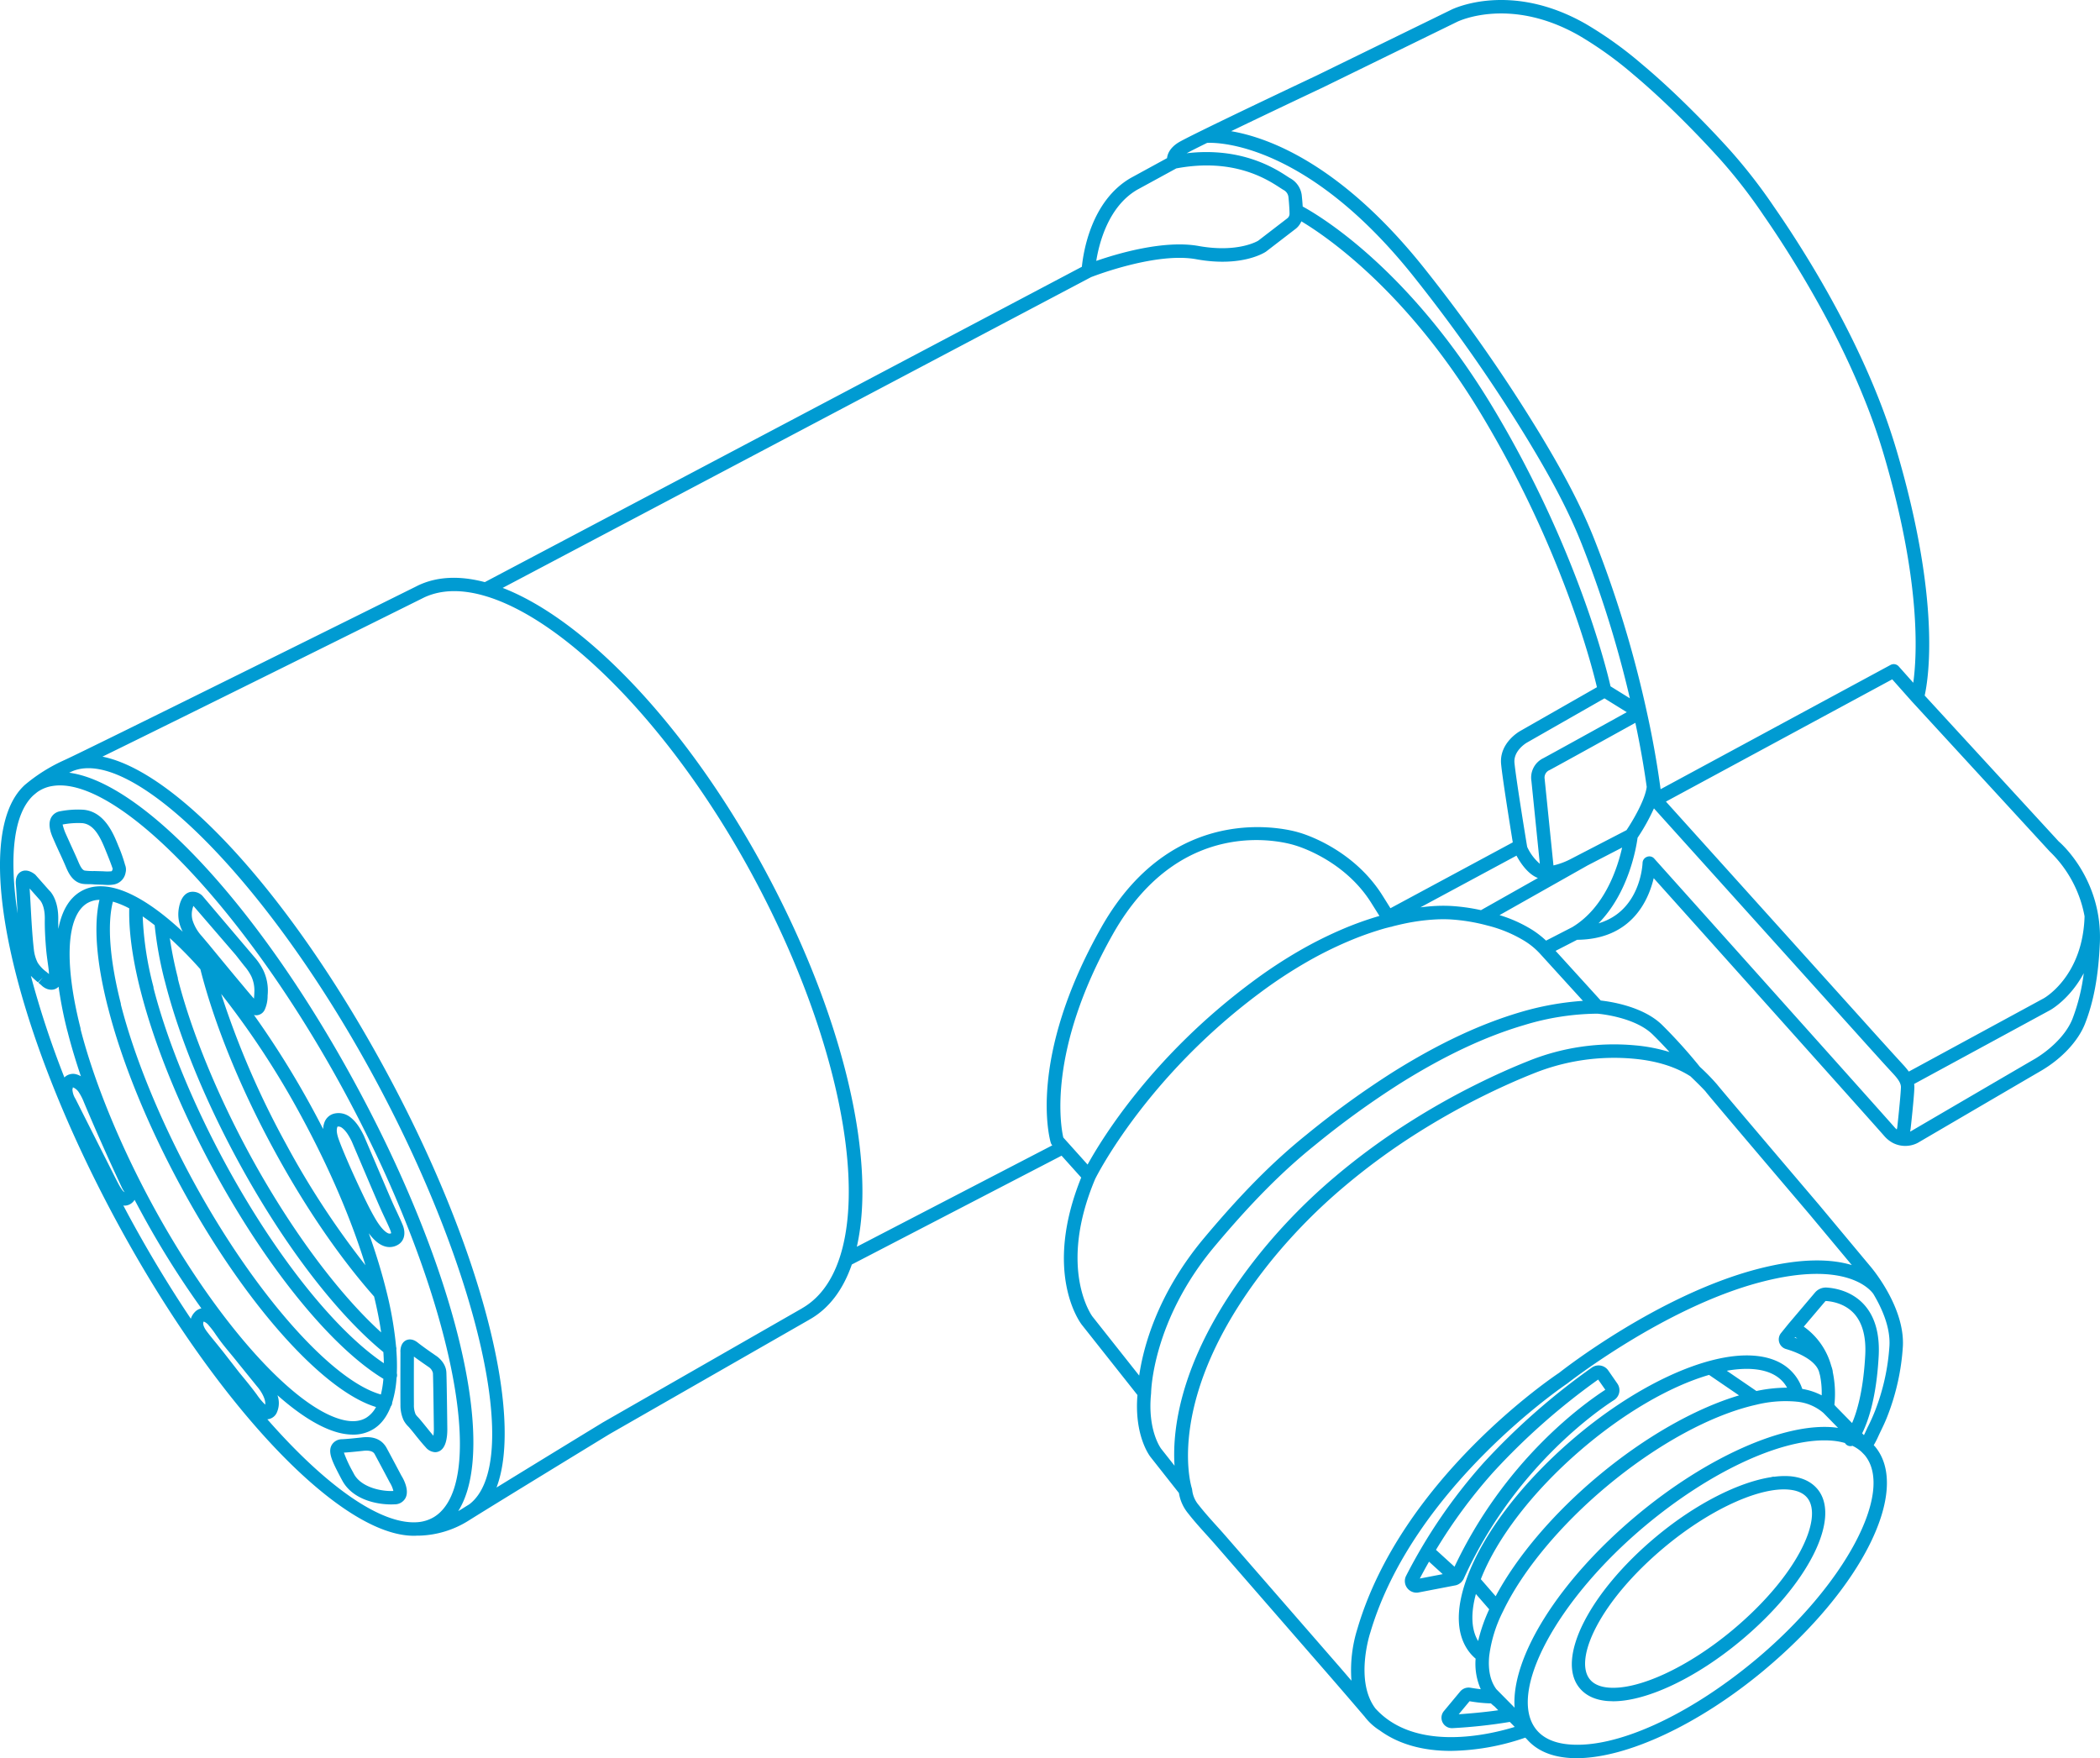 <?xml version="1.0" encoding="UTF-8"?> <svg xmlns="http://www.w3.org/2000/svg" xmlns:xlink="http://www.w3.org/1999/xlink" width="816.996" height="684.053" viewBox="0 0 816.996 684.053"><defs><clipPath id="clip-path"><rect id="Rectangle_40" data-name="Rectangle 40" width="816.996" height="684.053" transform="translate(0)" fill="none"></rect></clipPath></defs><g id="Group_8204" data-name="Group 8204" clip-path="url(#clip-path)"><path id="Path_4163" data-name="Path 4163" d="M-187.585-.7c-1.879-4.7-5.374-13.453-13.689-14.138a36.353,36.353,0,0,0-8.969.6,4.858,4.858,0,0,0-3.515,2.462c-1.022,1.941-.8,4.566.715,7.968l1.307,2.994c0,.011,0,.02.02.031l.94,2.064c.98,2.093,1.941,4.188,2.839,6.324.817,1.89,2.493,5.833,6.538,6.405,1.451.214,2.738.02,4.515.234l3.065.093c.715.042,1.492.1,2.268.1a12.544,12.544,0,0,0,2.144-.174A5.663,5.663,0,0,0-184.789,9.6a4.832,4.832,0,0,0-.225-3.014A56.377,56.377,0,0,0-187.585-.7Zm-2.758,9.817a17.741,17.741,0,0,1-3.126,0l-3.411-.1a24.51,24.51,0,0,1-3.76-.174c-1.02-.153-1.817-1.747-2.473-3.268-.919-2.2-1.921-4.341-2.9-6.487l-2.228-4.944A22.179,22.179,0,0,1-209.3-9.081a32.335,32.335,0,0,1,7.58-.541c4.719.389,7.171,5.577,9.337,11.033.859,2.124,1.757,4.321,2.574,6.743C-189.994,8.834-190.1,9.039-190.343,9.121Z" transform="translate(233.658 329.878)" fill="#009bd2"></path><path id="Path_4164" data-name="Path 4164" d="M-125.688,142.523a3.663,3.663,0,0,0,1.349-.265c2.82-1.1,3.391-5.3,3.391-8.653,0-.8-.225-19.481-.369-22.177-.205-3.893-3.7-6.222-4.025-6.425-.02-.011-4.474-3.034-7.15-5.149-2.124-1.676-3.78-1.236-4.6-.817-2.166,1.155-2.144,4.005-2.084,4.659,0,0-.062,13.8,0,20.38a14.055,14.055,0,0,0,1.206,5.986,9.82,9.82,0,0,0,1.817,2.442l.409.439c.715.837,1.389,1.654,2.062,2.5l.675.859c1.186,1.451,2.349,2.9,3.617,4.27A5.11,5.11,0,0,0-125.688,142.523ZM-131.8,129.51c0-.011-.02-.02-.02-.031l-.51-.552a6.393,6.393,0,0,1-.96-1.164,8.929,8.929,0,0,1-.654-3.738c-.04-5.189-.02-14.893,0-18.7,2.636,1.952,5.679,4.014,5.721,4.045a3.911,3.911,0,0,1,1.676,2.349c.143,2.574.369,21.758.369,21.921a19.661,19.661,0,0,1-.183,2.473c-.879-1.011-1.716-2.053-2.553-3.1l-.674-.828C-130.3,131.3-131.02,130.419-131.8,129.51Z" transform="translate(294.975 422.484)" fill="#009bd2"></path><path id="Path_4165" data-name="Path 4165" d="M-132.3,123.794c-1.206-2.186-3.738-4.791-9.622-4.087a1.152,1.152,0,0,0-.143.02l-1.349.143c-2.064.214-4.107.428-6.191.541a4.6,4.6,0,0,0-4.045,2.237c-1.656,2.912.347,6.7,3.637,12.983l.369.674c3.922,7.507,13.239,9.47,19.081,9.47.51,0,1-.02,1.471-.042a4.717,4.717,0,0,0,4.147-2.473c1.594-3.1-.857-7.5-1.572-8.622C-126.516,134.643-130.173,127.706-132.3,123.794Zm-12.729,10.084-.347-.674a49.846,49.846,0,0,1-3.535-7.589c2.023-.123,4.025-.327,6.048-.541l1.369-.143a.263.263,0,0,1,.062-.011h.02a.365.365,0,0,0,.082-.011c3.617-.358,4.188.96,4.434,1.389,2.1,3.882,5.761,10.788,5.842,10.951a11.128,11.128,0,0,1,1.389,3.279C-134.156,140.793-142.226,139.188-145.026,133.877Z" transform="translate(282.708 439.558)" fill="#009bd2"></path><path id="Path_4166" data-name="Path 4166" d="M575.968,139.028,523.789,82.221c1.594-7.191,6.129-37.182-10.746-94.744a242.914,242.914,0,0,0-8.132-23.23c-3.718-9.194-8.172-18.746-13.219-28.4-4.332-8.284-9.031-16.529-13.934-24.486-4.025-6.549-8.192-12.952-12.422-19.041a210.885,210.885,0,0,0-17.264-22.259c-4.7-5.2-9.6-10.338-14.566-15.292-7.028-7.008-13.5-12.983-19.8-18.254a150.146,150.146,0,0,0-21.718-15.568c-29.174-16.681-51.422-6.017-52.342-5.566l-52.342,25.579c-3.824,1.812-30.109,14.227-44.662,21.394l-.005,0c-4.809,2.369-8.341,4.165-9.35,4.815-2.983,1.921-4.067,4.158-4.25,5.966l-14.179,7.743c-15.343,8.927-18.388,28.836-18.96,34.526L-36.384,38.1c-9.664-2.553-18.513-2.264-26.029,1.331l-.7.358c-9.831,4.878-127.974,63.555-136.693,67.491-.08.034-.2.089-.318.149a64.971,64.971,0,0,0-15.374,9.71c-.013.011-.016.029-.029.04-21.335,19.871-5.583,93.408,36.661,171.072,38.47,70.73,86.277,120.9,114.859,120.885.492,0,.969-.025,1.442-.056.009,0,.018,0,.029,0,.04,0,.225.011.53.011a37.918,37.918,0,0,0,19.388-5.9c.254-.16.545-.343.852-.534.018-.013.036-.02.053-.033,10.948-6.852,53.513-32.843,53.911-33.081l77.635-44.466c.056-.033.1-.074.153-.109.2-.1.379-.2.5-.278,7.348-4.328,12.618-11.583,15.913-21.1L188,261.259l7.642,8.509c-14.956,37-.43,56.418.223,57.257l21.656,27.357c-1.307,15.966,4.862,23.822,5.107,24.129l11.031,13.994a16.539,16.539,0,0,0,3.617,7.968c2.228,2.87,4.7,5.6,7.15,8.315,1.082,1.195,2.144,2.38,3.208,3.586l44.987,51.709q6.5,7.492,12.932,15.025c.08.094.167.178.247.272a22.3,22.3,0,0,0,5.881,5.429c.013.007.024.009.036.016,8.3,6.084,18.359,8.012,27.749,8.012a91.985,91.985,0,0,0,28.947-5.158l.614.623s.007,0,.011.007c3.591,4.121,8.838,6.56,15.659,7.2,1.186.113,2.411.163,3.678.163,19.532,0,47.644-13.116,73.038-34.312v-.011c38.061-31.788,57.021-69.922,43.148-86.818-.185-.223-.4-.423-.59-.637a33.84,33.84,0,0,0,1.774-3.459l.654-1.4c1.082-2.228,2.166-4.464,3.023-6.763A89.852,89.852,0,0,0,515.3,335.5c.837-15.445-12.279-30.779-12.81-31.38l-19.735-23.667c-15.425-18.132-38.756-45.61-39.737-46.908a81.927,81.927,0,0,0-6.659-6.823,197.33,197.33,0,0,0-14.71-16.324c-7.355-7.211-20.084-9.092-23.884-9.51L380.2,181.566l8.377-4.31c21.186-.163,27.765-15.374,29.788-23.974,16.856,18.805,85.908,95.941,89.708,100.322a11.612,11.612,0,0,0,3.065,2.531,2.706,2.706,0,0,0,.327.182,10.547,10.547,0,0,0,9.624-.045s40.022-23.413,47.867-27.979c8.09-4.71,14.526-11.574,17.2-18.357,3.391-8.622,5.231-18.58,5.783-31.329C593.048,153.656,576.438,139.383,575.968,139.028Zm-3.617,3.769a46.816,46.816,0,0,1,13.642,25.314c-.652,23.059-15.28,31.587-15.89,31.921l-52.486,28.5a29.239,29.239,0,0,0-2.369-2.836c-2.206-2.42-4.414-4.822-6.6-7.253q-4.077-4.491-8.11-9l-77.413-85.953,88.038-47.567,7.8,8.785c.013.013.029.018.04.031h0Zm-164.563-8.2L385.947,145.9a27.66,27.66,0,0,1-6.58,2.424l-3.431-33.7a3.135,3.135,0,0,1,1.921-3.391c3.408-1.812,25.2-13.867,33.373-18.39,1.794,8.413,3.275,16.757,4.415,24.922C415,122.967,410.086,131.184,407.788,134.594Zm-56.62,31.133a74.677,74.677,0,0,0-11.823-1.643,59.99,59.99,0,0,0-6.048.02c-1.834.1-3.738.289-5.688.53l37.379-20.122c1.342,2.511,4.286,7.146,8.333,8.711ZM281.813-108.036c-.129-2.1-.325-3.913-.325-3.913a8.78,8.78,0,0,0-4.535-7.079c-.285-.153-.654-.409-1.144-.715-4.55-2.983-17.7-11.541-39.13-9.021,1.285-.717,4.114-2.144,7.945-4.029,4.147-.243,39.6-.025,81.607,53.573a612.981,612.981,0,0,1,43.577,62.66c6.8,11.287,14.526,24.771,20.267,39.114a426.523,426.523,0,0,1,19.02,60.752l-7.52-4.662c-1.756-7.643-13.406-54.57-45.7-108.37C323.792-83.124,289.157-104.034,281.813-108.036Zm117.4,191.362,8.682,5.379c-8.7,4.822-29.216,16.16-32.484,17.907a8.36,8.36,0,0,0-4.617,8.867l3.273,32.215a19.087,19.087,0,0,1-4.927-6.6c-.53-3.135-4.372-26.672-4.944-32.709-.428-4.78,4.719-7.763,4.78-7.805ZM289.578-154.319l52.362-25.6c.859-.4,20.859-9.786,47.458,5.4a145.521,145.521,0,0,1,20.961,15.036c6.169,5.18,12.544,11.053,19.45,17.948,4.9,4.893,9.746,9.969,14.383,15.109A204.562,204.562,0,0,1,461.047-104.7c4.169,6.017,8.3,12.34,12.259,18.805,4.842,7.865,9.479,16,13.769,24.179,4.964,9.5,9.337,18.9,12.974,27.929a233.06,233.06,0,0,1,7.968,22.738c14.316,48.789,12.841,77.431,11.333,88.3L513.7,70.894a2.6,2.6,0,0,0-3.208-.561l-89.443,48.335c-.053-.4-.109-.793-.165-1.191a2.512,2.512,0,0,0-.045-.334c-1.3-9.357-3.014-18.947-5.162-28.6a436.38,436.38,0,0,0-20.737-67.93c-5.884-14.69-13.729-28.4-20.634-39.869a622.669,622.669,0,0,0-43.945-63.19c-32.805-41.814-61.652-52.389-76.384-54.9C264.928-142.636,278.813-149.239,289.578-154.319Zm-72.159,39.757,15.207-8.3c22.393-4.221,35.383,4.285,40.321,7.495.614.4,1.082.7,1.431.9a3.558,3.558,0,0,1,1.9,2.87c0,.031.369,3.433.409,6.2a2.277,2.277,0,0,1-.96,2.023L264.51-94.746c-.082.051-7.783,4.831-23.208,2.064-13.546-2.436-31.778,3.023-39.808,5.81C202.617-93.86,206.233-108.045,217.419-114.562ZM-42.395,396.882c-1.207.75-2.235,1.391-3,1.872-.445.28-.89.536-1.333.786,15.679-24.8-.659-93.973-40.263-166.7-37.153-68.344-82.221-116.709-111.1-120.592.138-.064.269-.129.409-.191l.779-.358c23.495-9.96,76.082,42.985,116.9,118.034C-38.5,306.076-21.638,381.015-42.395,396.882ZM-213.472,157.3l3.963,4.464c.082.082,2.023,2.042,1.941,7.447-.062,4.332.245,8.571.552,12.135.143,1.521.347,3.023.552,4.526.163,1.216.347,2.42.47,3.637.02.409.04.777.04,1.082l-.715-.623c0-.011-.205-.174-.205-.174a13.547,13.547,0,0,1-3.453-3.606,14.659,14.659,0,0,1-1.492-5.1c-.634-5.383-1-12.38-1.307-18.008C-213.249,160.876-213.35,158.9-213.472,157.3Zm3.248,36.509,1.859-1.848-1.7,1.992,1.124.96a6.434,6.434,0,0,0,1.777,1.267,5.076,5.076,0,0,0,2.146.51,3.872,3.872,0,0,0,2.248-.7,4.152,4.152,0,0,0,.568-.485,158.067,158.067,0,0,0,3.4,17.2c.02.062.04.123.062.183,1.418,5.6,3.174,11.452,5.216,17.473a6.972,6.972,0,0,0-2.4-.9,4.78,4.78,0,0,0-3.657,1.022c-.127.1-.234.241-.356.356A366.28,366.28,0,0,1-213,191.277,29.726,29.726,0,0,0-210.224,193.81Zm59.982-28.01a8.577,8.577,0,0,1,.49-1.727l16.487,19.123,3.228,4.116a20.431,20.431,0,0,1,2.78,4.087,13.088,13.088,0,0,1,1.206,6.374l-.04.96c-.04.459-.062.95-.1,1.42-1.267-1.42-2.493-2.881-3.7-4.332l-.47-.572c-2.369-2.809-4.7-5.628-7.048-8.468q-3.156-3.815-6.333-7.692l-2.78-3.29a16.508,16.508,0,0,1-3.575-6.18A8.67,8.67,0,0,1-150.242,165.8Zm56.551,84.152a1.011,1.011,0,0,1,.327-.04,2.415,2.415,0,0,1,1.327.439c1.7,1.206,2.921,3.4,3.9,5.394l7.335,17.233q1.868,4.4,3.8,8.785c.53,1.195,1.082,2.369,1.634,3.555.777,1.645,1.552,3.29,2.228,4.944.265.634.265,1.113.369,1.113h.02a1.245,1.245,0,0,1-.96.174c-.552-.133-2.554-.991-5.577-6.293-2.124-3.687-3.983-7.651-5.986-11.89-2.186-4.69-4.312-9.408-6.293-14.219-.51-1.225-1-2.462-1.471-3.738C-93.486,254.171-94.447,251.586-93.691,249.952Zm10.859,53.922a327.454,327.454,0,0,1-30.982-47.342,335.735,335.735,0,0,1-25.138-58.208,330.559,330.559,0,0,1,30.962,47.206C-96.449,266.764-88.143,286.652-82.833,303.874Zm-64.205-115.158c0,.005,0,.011,0,.018,5.394,21.289,15.547,46.244,28.644,70.291,11.93,21.986,25.387,41.687,38.934,57.025q1.811,7.451,2.749,13.963c-16.725-15.162-35.407-40.345-50.979-68.945-12.912-23.74-22.923-48.317-28.092-68.564a2.726,2.726,0,0,0-.123-.808,153.642,153.642,0,0,1-3.036-15.1A163.205,163.205,0,0,1-147.038,188.716Zm-17.792-17.137a146.969,146.969,0,0,0,3.883,21.516c.02.062.04.123.062.183,5.352,21.267,15.527,46.224,28.622,70.28C-114.844,295.6-94.341,322.5-75.854,337.67c.109,1.5.169,2.945.194,4.337-18.952-12.729-42.117-41.781-61.487-77.377-12.892-23.709-22.9-48.286-28.112-68.573a2.7,2.7,0,0,0-.122-.8,126.122,126.122,0,0,1-4.1-27.093C-167.967,169.191-166.411,170.335-164.83,171.579Zm-5.6,25.062c.02.071.04.133.062.194,5.394,21.309,15.568,46.264,28.644,70.291,20.634,37.943,45.706,68.722,65.879,80.948a37.612,37.612,0,0,1-.97,6.093c-19.176-5.345-49.377-39.535-73.061-83.108-12.912-23.76-22.923-48.337-28.092-68.573a2.643,2.643,0,0,0-.123-.8c-4.21-16.7-5.247-30.481-2.985-39.27a33.517,33.517,0,0,1,6.358,2.618C-174.93,173.734-173.521,184.338-170.426,196.64Zm-12.709,6.434c.02.062.04.123.062.183,5.352,21.258,15.527,46.213,28.622,70.291,24.415,44.953,54.918,79.181,75.743,85.5a10.873,10.873,0,0,1-3.767,4.143c-2.493,1.521-5.741,1.788-9.724.7-19.388-5.24-49.523-39.461-73.323-83.212-12.892-23.729-22.9-48.306-28.112-68.573a2.743,2.743,0,0,0-.123-.8h0c-6.374-25.363-5.372-43.4,2.676-48.277a9.877,9.877,0,0,1,4.786-1.32C-188.6,171.457-187.542,185.635-183.134,203.075ZM-125.091,354.2c-2.166-2.941-4.5-5.761-6.823-8.58l-6.068-7.794q-1.746-2.206-3.555-4.414l-1.921-2.36-.96-1.256c-.51-.654-2.1-2.87-1.307-4.005a4.847,4.847,0,0,1,2.042,1.614,32.34,32.34,0,0,1,2.7,3.566l1.267,1.777c1.409,1.952,2.963,3.82,4.515,5.679,1,1.225,2.022,2.451,3.025,3.738l7.191,8.876c1.267,1.42,3.453,4.729,3.166,7.079A24.53,24.53,0,0,1-125.091,354.2Zm-52.342-79.586c-.287-.378-.552-.777-.8-1.175-.51-.828-.94-1.7-1.614-2.992l-15.792-31.309a7.637,7.637,0,0,1-1.186-3.626c.02-.276.307-.817.082-.89a4.929,4.929,0,0,1,2.451,2.033,21.366,21.366,0,0,1,2,3.952c4.412,10.512,9.316,21.534,14.586,32.8a10.338,10.338,0,0,0,1.206,2.064A2.482,2.482,0,0,1-177.434,274.611Zm.408,6.017c.143.013.285.062.428.062a4.385,4.385,0,0,0,1.492-.245,4.739,4.739,0,0,0,2.471-2.012q1.247,2.375,2.535,4.74a350.876,350.876,0,0,0,23.45,37.489,4.916,4.916,0,0,0-2.691,1.583,6.606,6.606,0,0,0-1.418,2.446c-8.079-12.061-16.009-25.116-23.526-38.933C-175.217,284.046-176.121,282.338-177.025,280.628ZM-121,363.818c.06,0,.12,0,.18-.009a4.458,4.458,0,0,0,3.637-2.89,8.946,8.946,0,0,0,.122-6.465c8.522,7.556,16.547,12.613,23.495,14.493a23.086,23.086,0,0,0,5.9.837,14.891,14.891,0,0,0,7.887-2.115c3.048-1.845,5.305-4.873,6.834-8.873a2.541,2.541,0,0,0,.5-1.108,2.663,2.663,0,0,0,.027-.378,41.685,41.685,0,0,0,1.708-9.677,2.61,2.61,0,0,0,.1-1.687,79.345,79.345,0,0,0-.2-9.158,2.574,2.574,0,0,0-.087-1.18,143.1,143.1,0,0,0-3.747-21.57c-.02-.076-.031-.151-.058-.227-1.745-7.044-4.027-14.544-6.821-22.375,2.151,2.912,4.312,4.626,6.54,5.183a6.383,6.383,0,0,0,1.572.194,6.447,6.447,0,0,0,3.453-1.031c2.248-1.451,2.9-4.372,1.656-7.487-.715-1.757-1.532-3.484-2.329-5.209-.552-1.144-1.082-2.288-1.594-3.442-1.287-2.89-2.513-5.8-3.76-8.713l-7.395-17.315a.217.217,0,0,0-.04-.1c-1.267-2.605-2.921-5.516-5.557-7.417a7.32,7.32,0,0,0-6.211-1.164,5.415,5.415,0,0,0-3.575,3.321,7.922,7.922,0,0,0-.508,2.645c-1.345-2.613-2.718-5.234-4.15-7.865A352.754,352.754,0,0,0-126.2,206.513a3.844,3.844,0,0,0,.842.118,3.414,3.414,0,0,0,.45-.031,3.742,3.742,0,0,0,2.879-2.1,12.964,12.964,0,0,0,1.144-5.485l.062-.859a18.424,18.424,0,0,0-1.676-8.907,23.548,23.548,0,0,0-3.473-5.209l-20.287-23.893a5.243,5.243,0,0,0-5.025-1.42c-3.1.969-3.862,4.831-4.107,6.078a13.827,13.827,0,0,0,.225,6.118,16.261,16.261,0,0,0,1.255,3.2c-9.492-8.871-18.441-14.779-26.078-16.837-5.434-1.481-10.031-1.011-13.791,1.276-4.366,2.64-7.2,7.569-8.515,14.47-.04-1.233-.064-2.478-.044-3.733.122-7.907-3.31-11.1-3.453-11.186l-5.476-6.191c-.715-.583-3.146-2.411-5.5-1.195-1.594.837-2.288,2.564-2.062,5.158.163,1.707.307,4.372.47,7.478.062,1.162.129,2.393.2,3.646-3.348-22.126-1.6-38.753,6.149-45.971.007-.007.018-.009.025-.015l.065-.058c.158-.131.539-.456,1.129-.935,0,0,.011-.007.014-.013a8.737,8.737,0,0,1,1.138-.772,13.8,13.8,0,0,1,5.169-1.839,17.814,17.814,0,0,1,2.8-.214c25.926,0,73.344,50.585,110.1,118.147C-51.789,308.427-34.871,382.324-53.873,400.1a13.734,13.734,0,0,1-2.308,1.757,14.53,14.53,0,0,1-6.436,2C-77.039,404.907-98.388,389.6-121,363.818ZM87.34,320.446a2.533,2.533,0,0,0-.361.229L9.522,365.045c-.33.2-24.71,15.087-41.353,25.32,10.734-28.344-6.218-94.408-43.595-163.121C-112.31,159.4-156.161,111.842-185.137,106-152.769,90.16-70.6,49.351-60.9,44.525a.213.213,0,0,0,.02-.009l.107-.056.648-.323a.154.154,0,0,0,.018-.013c6.61-3.134,14.523-3.27,23.27-.8.047.016.093.031.142.044C-5.634,52.206,35.891,93.784,66.972,150.718,108.363,226.55,117.72,302.559,87.34,320.446ZM71.549,148.211C41.354,92.935,2.385,52.658-29.441,40.345L199.485-80.565c1.89-.732,25.563-9.759,40.877-6.968,17.693,3.228,26.661-2.594,27.171-2.952l11.177-8.6a7.344,7.344,0,0,0,2.58-3.186c9.871,5.908,41.336,27.358,70.089,75.244,30.911,51.474,42.658,96.5,44.906,106.012L366.415,96.032c-.327.183-8.192,4.637-7.416,12.85.5,5.363,3.375,23.308,4.541,30.47l-47.593,25.623-2.936-4.691c-11.747-18.929-31.932-24.577-32.647-24.76-.45-.163-47.54-15.087-76.939,36.968-28.867,51.137-20.022,82.415-19.633,83.711a2.652,2.652,0,0,0,.572,1l.029.031L108.35,296.682C116.084,262.536,103.058,205.934,71.549,148.211ZM190.532,256.256l-1.859-2.064c-.98-4.239-6.373-33.648,19.287-79.125,27.213-48.2,68.993-35.171,70.913-34.537.183.051,19.02,5.312,29.706,22.524l3.088,4.922a127.453,127.453,0,0,0-14.243,5.089,157.306,157.306,0,0,0-16.814,8.4,187.212,187.212,0,0,0-18.673,12.34c-38.49,28.644-58.1,60.561-63.813,70.913Zm283.735,76.173c-.369-.133-.715-.256-1.084-.378l.205-.245C473.694,332.009,473.981,332.224,474.268,332.429Zm14.782,26.216c-.053-.065-.111-.147-.154-.2-.078-.08-.154-.16-.229-.238a41.081,41.081,0,0,0-.63-12.756,3.881,3.881,0,0,0-.04-.479,12.716,12.716,0,0,0-.572-1.983,27.609,27.609,0,0,0-10.674-15.214l8.466-9.985c2.1.1,7.416.808,11.155,4.955,3.228,3.6,4.679,9.04,4.29,16.171-.737,13.7-3.183,21.885-5.111,26.371Zm-4.644,2.711,5.684,5.808c-.5-.069-1-.151-1.523-.2-19.388-1.91-49.666,11.574-76.716,34.16-30.741,25.675-49.009,55.481-47.595,74.9l-7.092-7.177c-2.351-3.166-3.29-7.476-2.805-12.829a53.042,53.042,0,0,1,5.428-17.558l0-.009s0,0,0,0c7.56-15.772,22.27-33.464,40.329-48.562,19.45-16.253,40.656-27.825,58.206-31.748a47.4,47.4,0,0,1,15.34-1.215,2.368,2.368,0,0,0,.339.036A18.53,18.53,0,0,1,484.406,361.356Zm-26.075-8.539L446.8,344.938a44.981,44.981,0,0,1,7.691-.741c.817,0,1.634.031,2.431.093,5.312.389,9.316,2.124,11.91,5.158a12.4,12.4,0,0,1,1.42,2.07A57.573,57.573,0,0,0,458.331,352.817Zm-18.424-6.269,11.667,7.972c-17.108,5.084-36.743,16.26-54.8,31.354-17.313,14.455-31.634,31.307-39.888,46.792l-5.766-6.636c6.176-15.852,20.009-33.858,38.2-49.666C406.277,361.626,424.567,351.014,439.907,346.548ZM349.191,431.8l5.178,5.959a63.631,63.631,0,0,0-4.3,12.335C347.421,445.768,347.111,439.444,349.191,431.8Zm5.855,42.558a12.512,12.512,0,0,0,1.371,1.173l1.469,1.487c-5.163.759-11.015,1.262-15.372,1.569l4.208-5.076A55.975,55.975,0,0,0,355.046,474.359Zm103.02-17.032c-26.028,21.727-54.3,34.74-72.894,32.963-5.577-.521-9.766-2.431-12.422-5.67-11.625-14.158,7.825-50.554,42.455-79.483,24.5-20.45,51.258-33.117,69.545-33.117,1.144,0,2.268.051,3.352.152a25.448,25.448,0,0,1,4.668.87,2.476,2.476,0,0,0,2.925,1.095,14.45,14.45,0,0,1,3.558,2.382l.8.822c.153.169.32.325.465.5C512.144,392,492.694,428.4,458.066,457.327Zm46.458-96.9a71.674,71.674,0,0,1-3.023,6.69l-.51,1.135c-.276.6-.55,1.182-.833,1.737l-.692-.708c2.357-4.719,5.561-13.929,6.431-30.082.45-8.571-1.431-15.281-5.639-19.949-5.045-5.608-12.013-6.549-14.771-6.69a5.55,5.55,0,0,0-4.29,1.859l-10.4,12.268c-.007.009-.009.02-.016.029s-.018.013-.024.022l-2.839,3.513a3.9,3.9,0,0,0,1.921,6.231c2.778.808,11.932,3.871,13.014,9.49a3.719,3.719,0,0,0,.163.521,33.365,33.365,0,0,1,.7,8.01,25.084,25.084,0,0,0-7.553-2.5,17.731,17.731,0,0,0-3.366-5.959c-3.515-4.127-8.724-6.476-15.487-6.977-18.428-1.389-46.54,11.707-71.424,33.352-19.388,16.845-34.058,36.253-40.227,53.241-4.637,12.667-4.087,22.85,1.552,29.439a17.541,17.541,0,0,0,1.877,1.854,24.365,24.365,0,0,0,2,11.89c-1.253-.149-2.66-.35-4.178-.606a4.313,4.313,0,0,0-3.76,1.409l-6.414,7.712a4.045,4.045,0,0,0,3.126,6.629h.245a199.4,199.4,0,0,0,22.277-2.424l1.924,1.948c-9.664,2.988-38.675,10-54.212-7.184-8.125-10.754-2.09-29.229-1.983-29.523,16.65-56.458,75.8-96.327,76.553-96.849.388-.3,37.816-29.644,75.2-39.472,33.909-8.949,43.159,3.379,43.983,4.611,3.221,5.374,6.634,12.87,6.235,20.109A84.544,84.544,0,0,1,504.524,360.428Zm-25.763-76.612,16.685,20.005c-7.634-2.306-19.339-3.017-36.932,1.6-38.45,10.123-75.53,39.2-76.919,40.309-2.493,1.654-61.311,41.289-78.472,99.5a53.888,53.888,0,0,0-2.346,20.3c-1.4-1.625-2.787-3.257-4.19-4.88L251.56,408.916c-1.062-1.216-2.146-2.42-3.248-3.637-2.369-2.625-4.74-5.261-6.9-8.019a10.869,10.869,0,0,1-2.594-5.9c0-.029-.016-.056-.018-.087a2.654,2.654,0,0,0-.125-.639c-.123-.358-11.727-36.427,31.83-89.637a216.52,216.52,0,0,1,27.335-27.622,255.718,255.718,0,0,1,28.377-20.819,284.674,284.674,0,0,1,25.8-14.515c6.558-3.248,13.1-6.191,19.49-8.735a83.887,83.887,0,0,1,39.2-5.761c8.822.817,16.2,3.126,21.974,6.848,2.576,2.462,5.536,5.423,5.975,6.033C439.371,237.479,466.953,269.932,478.761,283.816Zm-54.247-62.887a64.324,64.324,0,0,0-13.317-2.593,89.022,89.022,0,0,0-41.636,6.109c-6.518,2.594-13.2,5.6-19.878,8.918a284.85,284.85,0,0,0-26.253,14.78,259.462,259.462,0,0,0-28.991,21.247,221.511,221.511,0,0,0-27.99,28.3c-32.035,39.118-35.479,69.2-34.5,84.191l-5.212-6.607c-.04-.071-5.372-7.048-3.922-21.431,0-.025,0-.051,0-.076.005-.064.02-.125.02-.191,0-.276.369-27.949,24.619-56.928,14.281-17.039,26.354-29.225,39.123-39.492a339.632,339.632,0,0,1,33.281-24.087c17.242-10.777,32.994-18.183,48.154-22.636a100.073,100.073,0,0,1,28.112-4.423,2.85,2.85,0,0,0,.374,0c1.429.125,14.71,1.46,21.485,8.119C420.317,216.417,422.539,218.761,424.515,220.929Zm-33.687-19.915a112.748,112.748,0,0,0-24.288,4.392c-15.63,4.606-31.81,12.2-49.461,23.228a347.769,347.769,0,0,0-33.771,24.434c-13.056,10.5-25.354,22.912-39.86,40.227C224.962,315.37,219.7,336.4,218.2,346.819l-18.21-23.012c-.143-.183-13.613-18.555,1.084-53.5.848-1.71,20.14-39.692,63.987-72.321A182.24,182.24,0,0,1,283.225,186a150.028,150.028,0,0,1,16.242-8.11,122.054,122.054,0,0,1,13.994-4.995c.862-.249,1.719-.441,2.58-.666a2.637,2.637,0,0,0,.812-.209c2.72-.686,5.428-1.3,8.068-1.73a77.186,77.186,0,0,1,8.642-.95,54.448,54.448,0,0,1,5.5-.02,72.5,72.5,0,0,1,14.71,2.411,51.385,51.385,0,0,1,14.464,6.048,28.326,28.326,0,0,1,5.8,4.78ZM376.49,177.583a36.054,36.054,0,0,0-5.436-4.223,53.235,53.235,0,0,0-12.663-5.7l34.258-19.337a.064.064,0,0,1,.015-.009l13.417-6.941c-1.788,7.97-6.757,23.372-19.414,30.975Zm42.1-31.9a2.516,2.516,0,0,0-2.84-.7,2.606,2.606,0,0,0-1.716,2.36c-.036.875-.91,18.736-17.135,23.508,11.783-11.99,14.7-29.579,15.191-33.281a79.329,79.329,0,0,0,6.369-11.442l78.194,86.816c2.7,3,5.394,6.017,8.11,9,2.186,2.442,4.392,4.862,6.639,7.284,1.7,1.848,3.208,3.657,3.146,5.465-.143,3.893-1.409,15.3-1.409,15.456a5.392,5.392,0,0,1-.211.906,7.058,7.058,0,0,1-.891-.875C507.69,245.172,422.231,149.752,418.594,145.687Zm147.751,78.085c-7.845,4.555-47.827,27.929-47.827,27.929-.083.044-.22.111-.4.182a10.058,10.058,0,0,0,.211-1.193c.062-.47,1.307-11.727,1.451-15.813a8.437,8.437,0,0,0-.087-1.527l52.918-28.729c.472-.261,7.751-4.441,13.074-14.365a75.785,75.785,0,0,1-4.39,17.756C578.624,214.75,571.821,220.573,566.345,223.772Z" transform="translate(224.999 188.388)" fill="#009bd2"></path><path id="Path_4167" data-name="Path 4167" d="M155.144,106.145a4.563,4.563,0,0,0-6.313-1.113A266.165,266.165,0,0,0,106.5,142.316a208.7,208.7,0,0,0-29.951,43.731,4.485,4.485,0,0,0,.389,4.771,4.552,4.552,0,0,0,3.637,1.819,4.265,4.265,0,0,0,.879-.093l14.219-2.738h.04a4.5,4.5,0,0,0,2.021-1.017,2.864,2.864,0,0,0,.309-.271c.025-.027.031-.064.054-.093a4.738,4.738,0,0,0,.844-1.195c19.512-43,52.137-65.458,58.491-69.525a4.539,4.539,0,0,0,1.287-6.405Zm-69.7,74.436,5.325,4.853-8.905,1.708C82.767,185.4,83.973,183.157,85.442,180.581Zm9.917,1.974-7.211-6.572a200.41,200.41,0,0,1,22.235-30.151,260.894,260.894,0,0,1,40.861-36.109l2.78,3.974C144.287,120.027,114.608,141.859,95.358,182.554Z" transform="translate(470.512 427.021)" fill="#009bd2"></path><path id="Path_4168" data-name="Path 4168" d="M196.794,128.009a30.4,30.4,0,0,0-6.251.2c-.076-.007-.149-.024-.225-.024a2.6,2.6,0,0,0-.915.174c-12.654,1.926-29.47,10.374-44.848,23.219-25.966,21.676-39.042,47.511-29.746,58.8,2.391,2.921,5.966,4.628,10.625,5.067.57.053,1.18.067,1.786.082.033,0,.062.009.094.009.013,0,.022,0,.035,0,.176,0,.339.024.517.024,13.137,0,32.32-9.051,49.829-23.689,25.946-21.667,39.022-47.5,29.746-58.8C205.027,130.144,201.453,128.448,196.794,128.009Zm-22.453,59.849c-17.324,14.464-36.712,23.475-48.419,22.371-3.208-.3-5.6-1.369-7.068-3.177-6.414-7.783,3.738-30.329,29.051-51.463,16.385-13.678,34.65-22.462,46.418-22.462.7,0,1.349.031,1.983.093,3.228.3,5.617,1.369,7.09,3.166C209.788,144.178,199.633,166.723,174.341,187.858Z" transform="translate(499.693 446.356)" fill="#009bd2"></path></g></svg> 